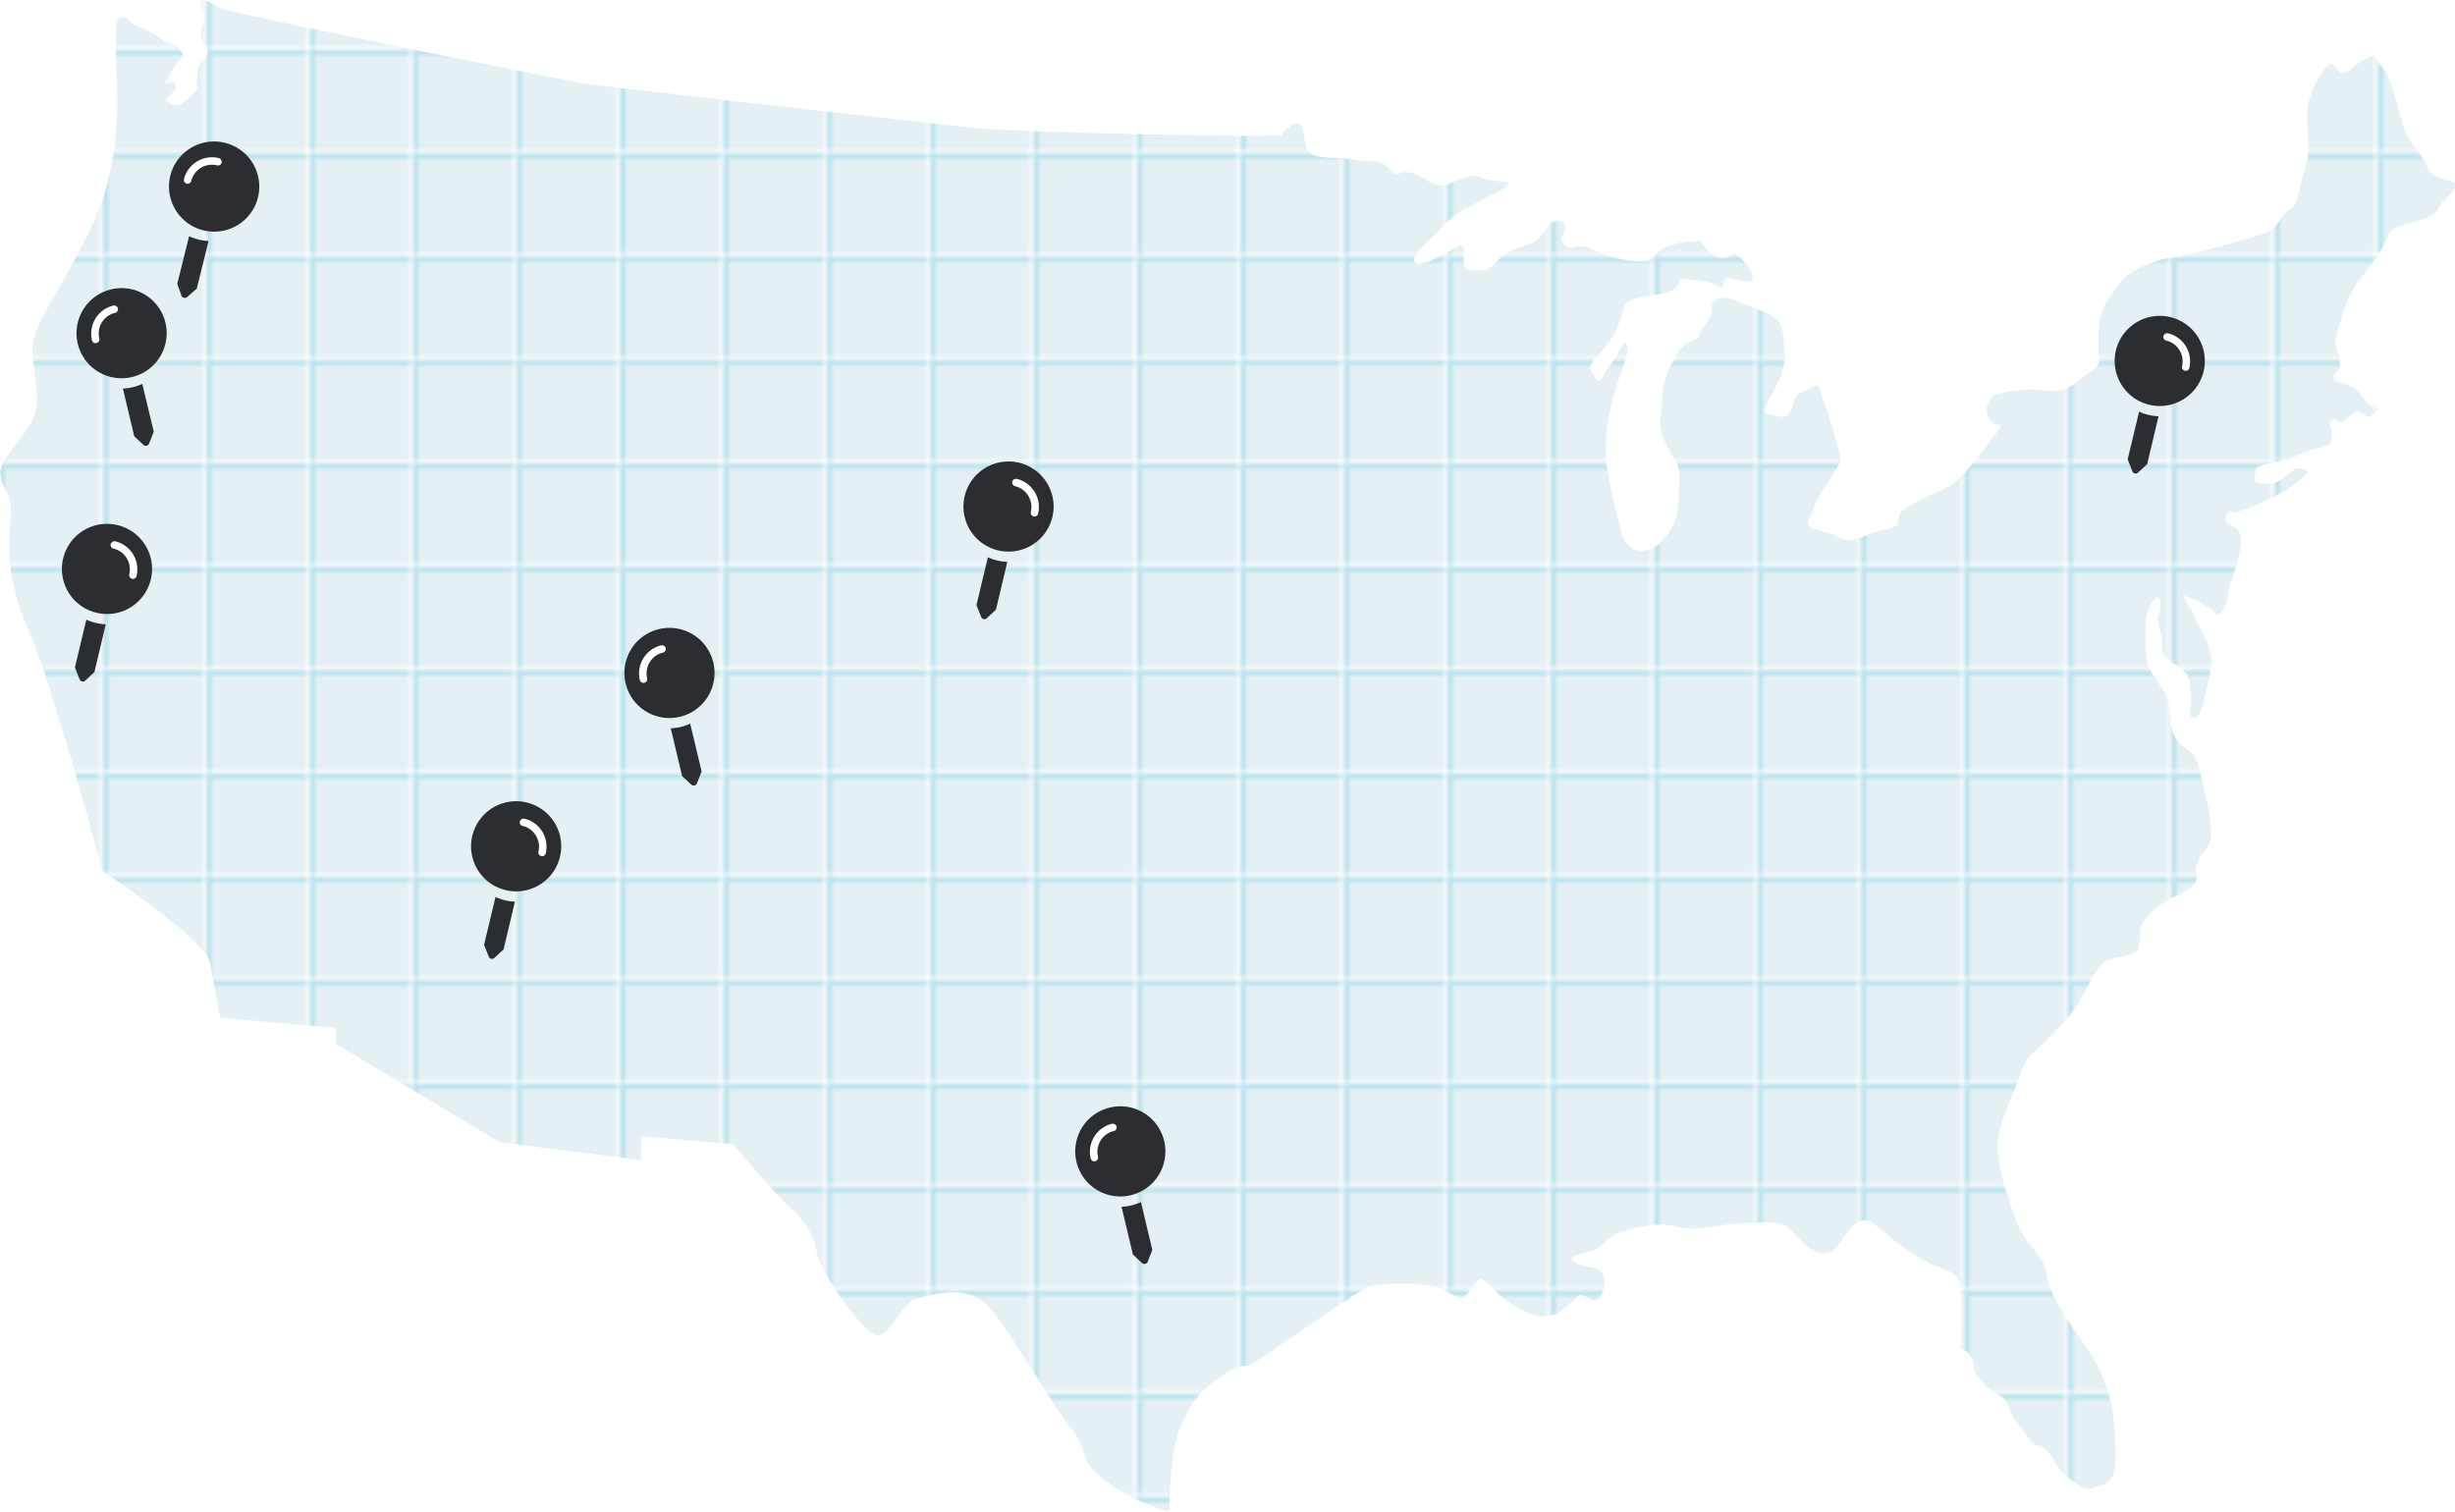 <svg xmlns="http://www.w3.org/2000/svg" viewBox="0 0 354 218"><defs><pattern id="a" width="20.5" height="20.5" patternTransform="matrix(.71 0 0 .71 0 7.24)" patternUnits="userSpaceOnUse"><path d="M.5.5h20v20H.5z" fill="#e4f0f4"/><path d="M20.5.5H.5v20" fill="none" stroke="#bbe4ef"/></pattern></defs><path fill="url(#a)" d="M16.8 10.42c.28 6.37.28 14.48-4.03 23.16-4.3 8.67-7.76 13.02-8.05 16.21-.28 3.18 1.44 7.82 0 10.71-1.45 2.9-5.06 6.07-4.7 8.1.38 2.02 1.82 2.6 1.53 6.08-.28 3.48-.87 8.4 2.59 16.22 3.46 7.82 10.64 34.73 10.64 34.73s14.96 9.85 15.53 13.32c.57 3.48 1.44 7.83 1.44 7.83l16.69 1.45v2.32l23.6 14.18 20.42 2.6v-3.47L105.7 165s6.33 7.53 8.05 8.98c1.73 1.45 3.75 4.05 4.03 6.65.29 2.61 6.33 11 8.35 11.87 2.02.87 3.74-4.63 6.04-5.21 2.3-.59 7.49-2.32 10.65 1.45 3.15 3.76 10.07 15.63 11.5 17.08 1.44 1.46 1.73 3.48 2.6 5.22.86 1.74 5.93 5.5 11.74 6.95 0-10.71 1.78-12.45 2.35-13.9.57-1.44 2.42-4.04 5.8-6.08 3.4-2.02 1.68 0 4.84-2.02s14.1-9.84 15.83-10.41c1.72-.59 8.35-.87 10.94.58s2.59 1.15 3.74-.29c1.15-1.45.87-2.32 3.46.29 2.58 2.6 6.9 4.91 9.5 2.9 2.59-2.03 2.3-2.9 4.02-1.75 1.72 1.16 2.6-2.02 2.02-3.47-.57-1.46-3.45-.87-4.3-2.03-.88-1.15 3.22-.87 4.49-2.6 1.26-1.74 7.3-3.18 10.18-2.33 2.87.87 7.2-.58 11.8-.58 4.59 0 4.02.29 6.04 2.32 2.02 2.03 3.45 2.6 4.9 1.74 1.43-.87 3.15-6.08 6.04-3.76 2.87 2.32 4.89 4.05 7.76 5.5 2.88 1.45 4.31 1.15 4.61 3.47.29 2.33 0 8.98 0 8.98s1.62.27 1.83 1.99c.22 1.71.65 1.92 1.92 3.42 1.28 1.5 2.56.86 3.3 3.1.74 2.25 1.49 2.25 2.66 4.18 1.18 1.92 1.07.53 2.46 1.71 1.38 1.18 1.6 2.78 3.3 4.07 1.69 1.3 2.54 2.15 3.93 1.5 1.39-.64 3.3-.2 2.99-5.67-.31-5.46-.54-9.42-4.69-15.2-4.15-5.8-5.11-8.25-5.32-10.29-.21-2.03-3.09-3.86-4.36-7.38-1.28-3.54-3.52-9.54-2.23-13.5 1.27-3.96 2.66-6.53 2.87-7.6a6.93 6.93 0 012.02-3.22c.84-.76 5-4.6 6.4-7.07 1.38-2.45 1.91-3.86 3.29-5.46 1.37-1.6 5.11-.74 5.42-2.78.31-2.04-.53-2.46 1.71-4.72 2.23-2.25 5.22-2.78 6.17-4.07.95-1.3-.21-1.5.64-3.43.86-1.92 1.81-1.5 1.81-4.17s-.42-3.54-1.06-6.43c-.65-2.9-.86-3.75-1.39-4.6-.53-.86-2.13-1.07-2.99-3.22-.85-2.15 0-2.46-.85-4.93-.85-2.47-2.98-3.54-3.08-6.53-.1-3-.22-5.88.85-7.29 1.07-1.4 1.39-.74 1.18.86-.21 1.6-.65.43 0 2.9.64 2.45-.21 3.1 1.17 4.39 1.4 1.29 2.88 1.39 3.09 3.31.2 1.93.32 2.36.11 3.96-.21 1.6 1.18 1.83 1.8-.85.65-2.69.86-2.9 1.19-5.36.32-2.45-1.07-4.49-1.71-5.78-.65-1.3-.65-1.83-1.28-2.68a11.25 11.25 0 01-1.06-1.83s1.27.33 2.55 1.07c1.27.74 2.13 1.18 2.23 1.6.1.44 1.38-.32 1.7-2.78.33-2.46.54-1.39 1.18-4.07.65-2.68.96-3.54.54-4.82-.43-1.29-2.13-.86-2.02-2.03.1-1.18.64-1.3 1.17-.97.54.32 6.28-2.36 7.67-3.32 1.39-.97 2.66-1.92 2.88-2.36.2-.43-1.4-.97-2.23-.2-.86.74-2.23 1.92-3.52 1.82-1.3-.1-2.13-.21-1.81-1.07.32-.86-.42-1.5 2.23-1.92 2.65-.43 3.3-.86 4.9-1.6 1.59-.75 4.14-.44 4.04-2.15-.1-1.72-.74-2.25 0-2.57.75-.33.21 0 1.07.32.85.32 1.92-1.93 2.98-1.4 1.07.54 1.18 1.19 2.13.12.96-1.07-.1-.21-1.27-1.6-1.17-1.4-.75-1.5-2.34-2.25-1.6-.74-2.46-.53-2.35-1.39.12-.86 1.18-.53.86-2.46-.32-1.92-1.18-1.39 0-5.14s1.8-5.14 3.83-7.6c2.02-2.48 2.45-3.55 3.3-5.36.85-1.82 5.74-1.5 7.02-3.54 1.27-2.03 2.76-2.78 2.45-3.63-.31-.86-2.99-.44-3.94-2.46-.95-2.04-2.23-3.1-3.09-4.93-.85-1.83-1.92-7.71-3.29-9.32-1.38-1.62-.74-2.15-2.45-1.4-1.71.75-3.09 2.69-3.83 1.93-.74-.75-1.18-1.83-2.02-.65-.85 1.18-2.87 4.08-2.66 7.4.2 3.3.42 5.13-.42 7.6-.85 2.47-.86 4.93-2.02 5.46-1.17.54-1.71 2.25-2.77 3-1.05.77-12.02 3.65-14.48 3.97-2.45.32-6.07 1.92-7.13 3.42-1.07 1.5-2.23 2.69-2.76 4.4-.54 1.71-.43 2.36-.54 4.5-.1 2.13.75 3-1.06 4.07-1.81 1.06-3.09 3.21-6.17 2.78-3.09-.44-7.67.1-8.41 1.29-.75 1.18-.54 2.03.2 3.1.75 1.07 2.24-.2.65 1.83-1.58 2.03-4.47 6.1-6.28 7.28-1.8 1.18-6.17 2.69-7.23 3.87-1.07 1.18.42 2.14-2.45 2.68-2.88.53-4.59 2.15-6.5 1.18-1.92-.97-3.72-1.18-4.36-1.6-.63-.43-.2-.75.65-2.9.85-2.15 1.92-3.21 2.66-4.6.75-1.4 1.39-1.6.96-3.22-.44-1.61-.96-3.75-1.93-6.43-.96-2.68-.85-3.75-1.92-3-1.06.74-2.22.53-2.66 2.03-.43 1.5-.74 2.68-2.34 2.15-1.6-.53-2.76.11-1.28-2.46 1.5-2.57 2.46-4.72 2.23-6.64-.22-1.93 0-3.75-.95-4.72-.95-.97-5.21-2.36-6.17-2.9-.95-.52-2.98-.43-3.3.44-.3.87.43 1.3-1.17 3.32-1.6 2.02.32 1.18-1.6 2.03-1.92.86-2.13 1.72-2.76 2.79a12.03 12.03 0 00-1.71 5.78c0 2.47-.85 3.75.74 6.74 1.6 3 1.71 2.36 1.71 4.4 0 2.03 0 5.25-.74 6.74-.74 1.5-2.13 3.21-3.3 3.64-1.16.42-3.4.64-4.26-2.36-.85-3-2.13-8.68-2.23-10.82-.1-2.14 0-4.17.75-7.6.74-3.45 2.34-6.54 2.34-7.83s-.42-1.39-.75-.74c-.32.64-.95 1.92-1.92 3.1-.95 1.18-1.27 2.78-1.92 1.6-.64-1.18-1.6-1.29.65-3.64a12.7 12.7 0 003.3-6.1c.41-1.6 1.17-1.5 2.55-1.93 1.37-.42 4.05-.2 5.21-1.5 1.16-1.3-.21-1.3 2.45-.97 2.67.32 2.99.65 3.73 1.07.74.43.32-.97.86-1.3.53-.31 4.47 1.3 3.94-.31-.54-1.6-1.28-2.15-2.23-3-.96-.87-1.4 1.28-3.52-.12-2.13-1.4-1.18-2.15-2.34-1.93-1.17.23-.65-.32-3.62.54-2.97.86-1.92 2.57-5 2.36-3.09-.21-5.22-1.18-6.93-1.93-1.7-.74-2.98.65-3.62-.53-.63-1.18-.2-.65.11-2.15.33-1.5-1.6-1.6-2.34-.53-.74 1.07-1.27 1.92-2.13 2.36-.85.43-2.98.96-4.36 1.92-1.37.96-1.6 2.15-3.08 2.15-1.49 0-2.67.21-2.67-1.3 0-1.5.33-2.89-1.06-2.03-1.39.86-4.9 2.78-5.75 2.36-.85-.42 0-1.71 1.71-3.22 1.71-1.5 2.76-3.1 4.47-4.17 1.71-1.06 6.4-3.21 6.82-3.75.42-.53.53-.53-1.92-.85-2.46-.33-2.02-1.07-4.27-.33-2.24.75-2.66 1.4-4.14.86-1.5-.53-2.14-1.5-3.83-1.71-1.71-.21-1.28 1.07-2.76-.54-1.5-1.6-2.67-.74-5.33-1.29-2.66-.53-5.75.21-6.5-1.6-.73-1.81-.2-2.78-1.06-3.43-.85-.64-2.34 1.07-2.66 1.5-.32.44-38.12-.43-43.54-.96-5.43-.54-54.94-6.11-57.28-6.53-2.34-.42-51.01-10.1-52.29-10.85C30.38.4 29.1-.35 29 .18c-.11.53.11.64.42 1.6.32.97-.53 2.04-.42 3.43.11 1.39 1.27 1.39.85 2.68-.42 1.29-1.06.53-1.38 2.78-.33 2.25.42 2.04-.54 2.78-.95.75-2.02 2.36-3.3 1.5-1.27-.85-.74-.32.33-1.71 1.07-1.4-.11-1.4-.74-1.3-.64.1-.86.75.53-1.7 1.39-2.46 2.13-1.93 1.18-3.1-.96-1.19-.65 0-2.99-1.72-2.34-1.71-3.2-1.3-4.36-2.46-1.18-1.18-1.76.21-1.76.21 0 1.45-.28.87 0 7.24z"/><circle cx="17.41" cy="48.2" r="5.94" fill="#fff"/><path fill="#2b2d30" d="M17.72 56.04a7.47 7.47 0 002.8-.67l1.65 6.89-.67 1.69c-.1.35-.58.46-.83.2l-1.31-1.22zM15.8 41.79a6.5 6.5 0 113 12.64 6.5 6.5 0 01-3-12.64zm.8 3.33a.55.55 0 00.4-.65.58.58 0 00-.66-.4 4.17 4.17 0 00-3.08 5c.08.3.35.48.66.4a.55.55 0 00.4-.65c-.39-1.62.6-3.3 2.27-3.7z"/><circle cx="39.57" cy="9.86" r="5.94" fill="#fff" transform="rotate(27.39)"/><path fill="#2b2d30" d="M27.27 34.06a7.47 7.47 0 002.8.7l-1.7 6.87-1.37 1.2c-.26.25-.74.13-.84-.22l-.6-1.68zm4.86-13.53A6.5 6.5 0 1129 33.13a6.5 6.5 0 013.14-12.6zm-.83 3.32c.27.07.58-.08.66-.39a.58.58 0 00-.4-.66 4.17 4.17 0 00-5.03 3.03c-.07.3.1.58.4.65.26.07.58-.08.65-.39a3.07 3.07 0 013.72-2.24z"/><circle cx="161.41" cy="166.2" r="5.94" fill="#fff"/><path fill="#2b2d30" d="M161.72 174.04a7.4 7.4 0 002.8-.67l1.64 6.89-.66 1.69c-.1.35-.59.46-.83.2l-1.31-1.22zm-1.91-14.25a6.5 6.5 0 113 12.64 6.5 6.5 0 01-3-12.64zm.8 3.34a.55.55 0 00.4-.66c-.07-.26-.4-.46-.66-.4a4.17 4.17 0 00-3.08 5c.08.3.35.48.66.4a.55.55 0 00.4-.65c-.39-1.62.6-3.3 2.27-3.7z"/><circle cx="96.41" cy="97.2" r="5.94" fill="#fff"/><path fill="#2b2d30" d="M96.72 105.04a7.47 7.47 0 002.8-.67l1.65 6.89-.67 1.69c-.1.35-.58.46-.83.2l-1.31-1.22zM94.8 90.79a6.5 6.5 0 113 12.64 6.5 6.5 0 01-3-12.64zm.8 3.33a.55.55 0 00.4-.65.58.58 0 00-.66-.4 4.17 4.17 0 00-3.08 5c.08.3.35.48.66.4a.55.55 0 00.4-.65c-.39-1.62.6-3.3 2.27-3.7z"/><circle cx="-15.56" cy="82.2" r="5.94" fill="#fff" transform="scale(-1 1)"/><path fill="#2b2d30" d="M15.25 90.04a7.47 7.47 0 01-2.8-.67l-1.65 6.89.67 1.69c.1.35.58.46.83.2l1.31-1.22zm1.91-14.25a6.5 6.5 0 10-3 12.64 6.5 6.5 0 003-12.64zm-.8 3.33a.55.55 0 01-.4-.65.58.58 0 01.66-.4c2.24.53 3.6 2.8 3.07 5a.52.52 0 01-.65.4.55.55 0 01-.4-.65c.39-1.62-.6-3.3-2.27-3.7z"/><circle cx="-311.56" cy="52.2" r="5.94" fill="#fff" transform="scale(-1 1)"/><path fill="#2b2d30" d="M311.25 60.04a7.47 7.47 0 01-2.8-.67l-1.65 6.89.67 1.69c.1.35.58.46.83.2l1.31-1.22zm1.91-14.25a6.5 6.5 0 10-3 12.64 6.5 6.5 0 003-12.64zm-.8 3.33a.55.55 0 01-.4-.65.58.58 0 01.66-.4c2.23.53 3.6 2.8 3.07 5a.52.52 0 01-.65.4.55.55 0 01-.4-.65c.39-1.62-.6-3.3-2.27-3.7z"/><circle cx="-74.56" cy="122.2" r="5.94" fill="#fff" transform="scale(-1 1)"/><path fill="#2b2d30" d="M74.25 130.04a7.4 7.4 0 01-2.8-.67l-1.65 6.89.67 1.69c.1.35.58.46.83.2l1.31-1.22zm1.91-14.25a6.5 6.5 0 10-3 12.64 6.5 6.5 0 003-12.64zm-.8 3.34a.55.55 0 01-.4-.66.58.58 0 01.66-.4c2.24.53 3.6 2.8 3.07 5a.52.52 0 01-.65.4.55.55 0 01-.4-.65c.39-1.62-.6-3.3-2.27-3.7z"/><circle cx="-145.56" cy="73.2" r="5.94" fill="#fff" transform="scale(-1 1)"/><path fill="#2b2d30" d="M145.25 81.04a7.47 7.47 0 01-2.8-.67l-1.65 6.89.67 1.69c.1.35.58.46.83.2l1.31-1.22zm1.91-14.25a6.5 6.5 0 10-3 12.64 6.5 6.5 0 003-12.64zm-.8 3.33a.55.55 0 01-.4-.65.58.58 0 01.66-.4c2.23.53 3.6 2.8 3.07 5a.52.52 0 01-.65.4.55.55 0 01-.4-.65c.39-1.62-.6-3.3-2.27-3.7z"/></svg>
